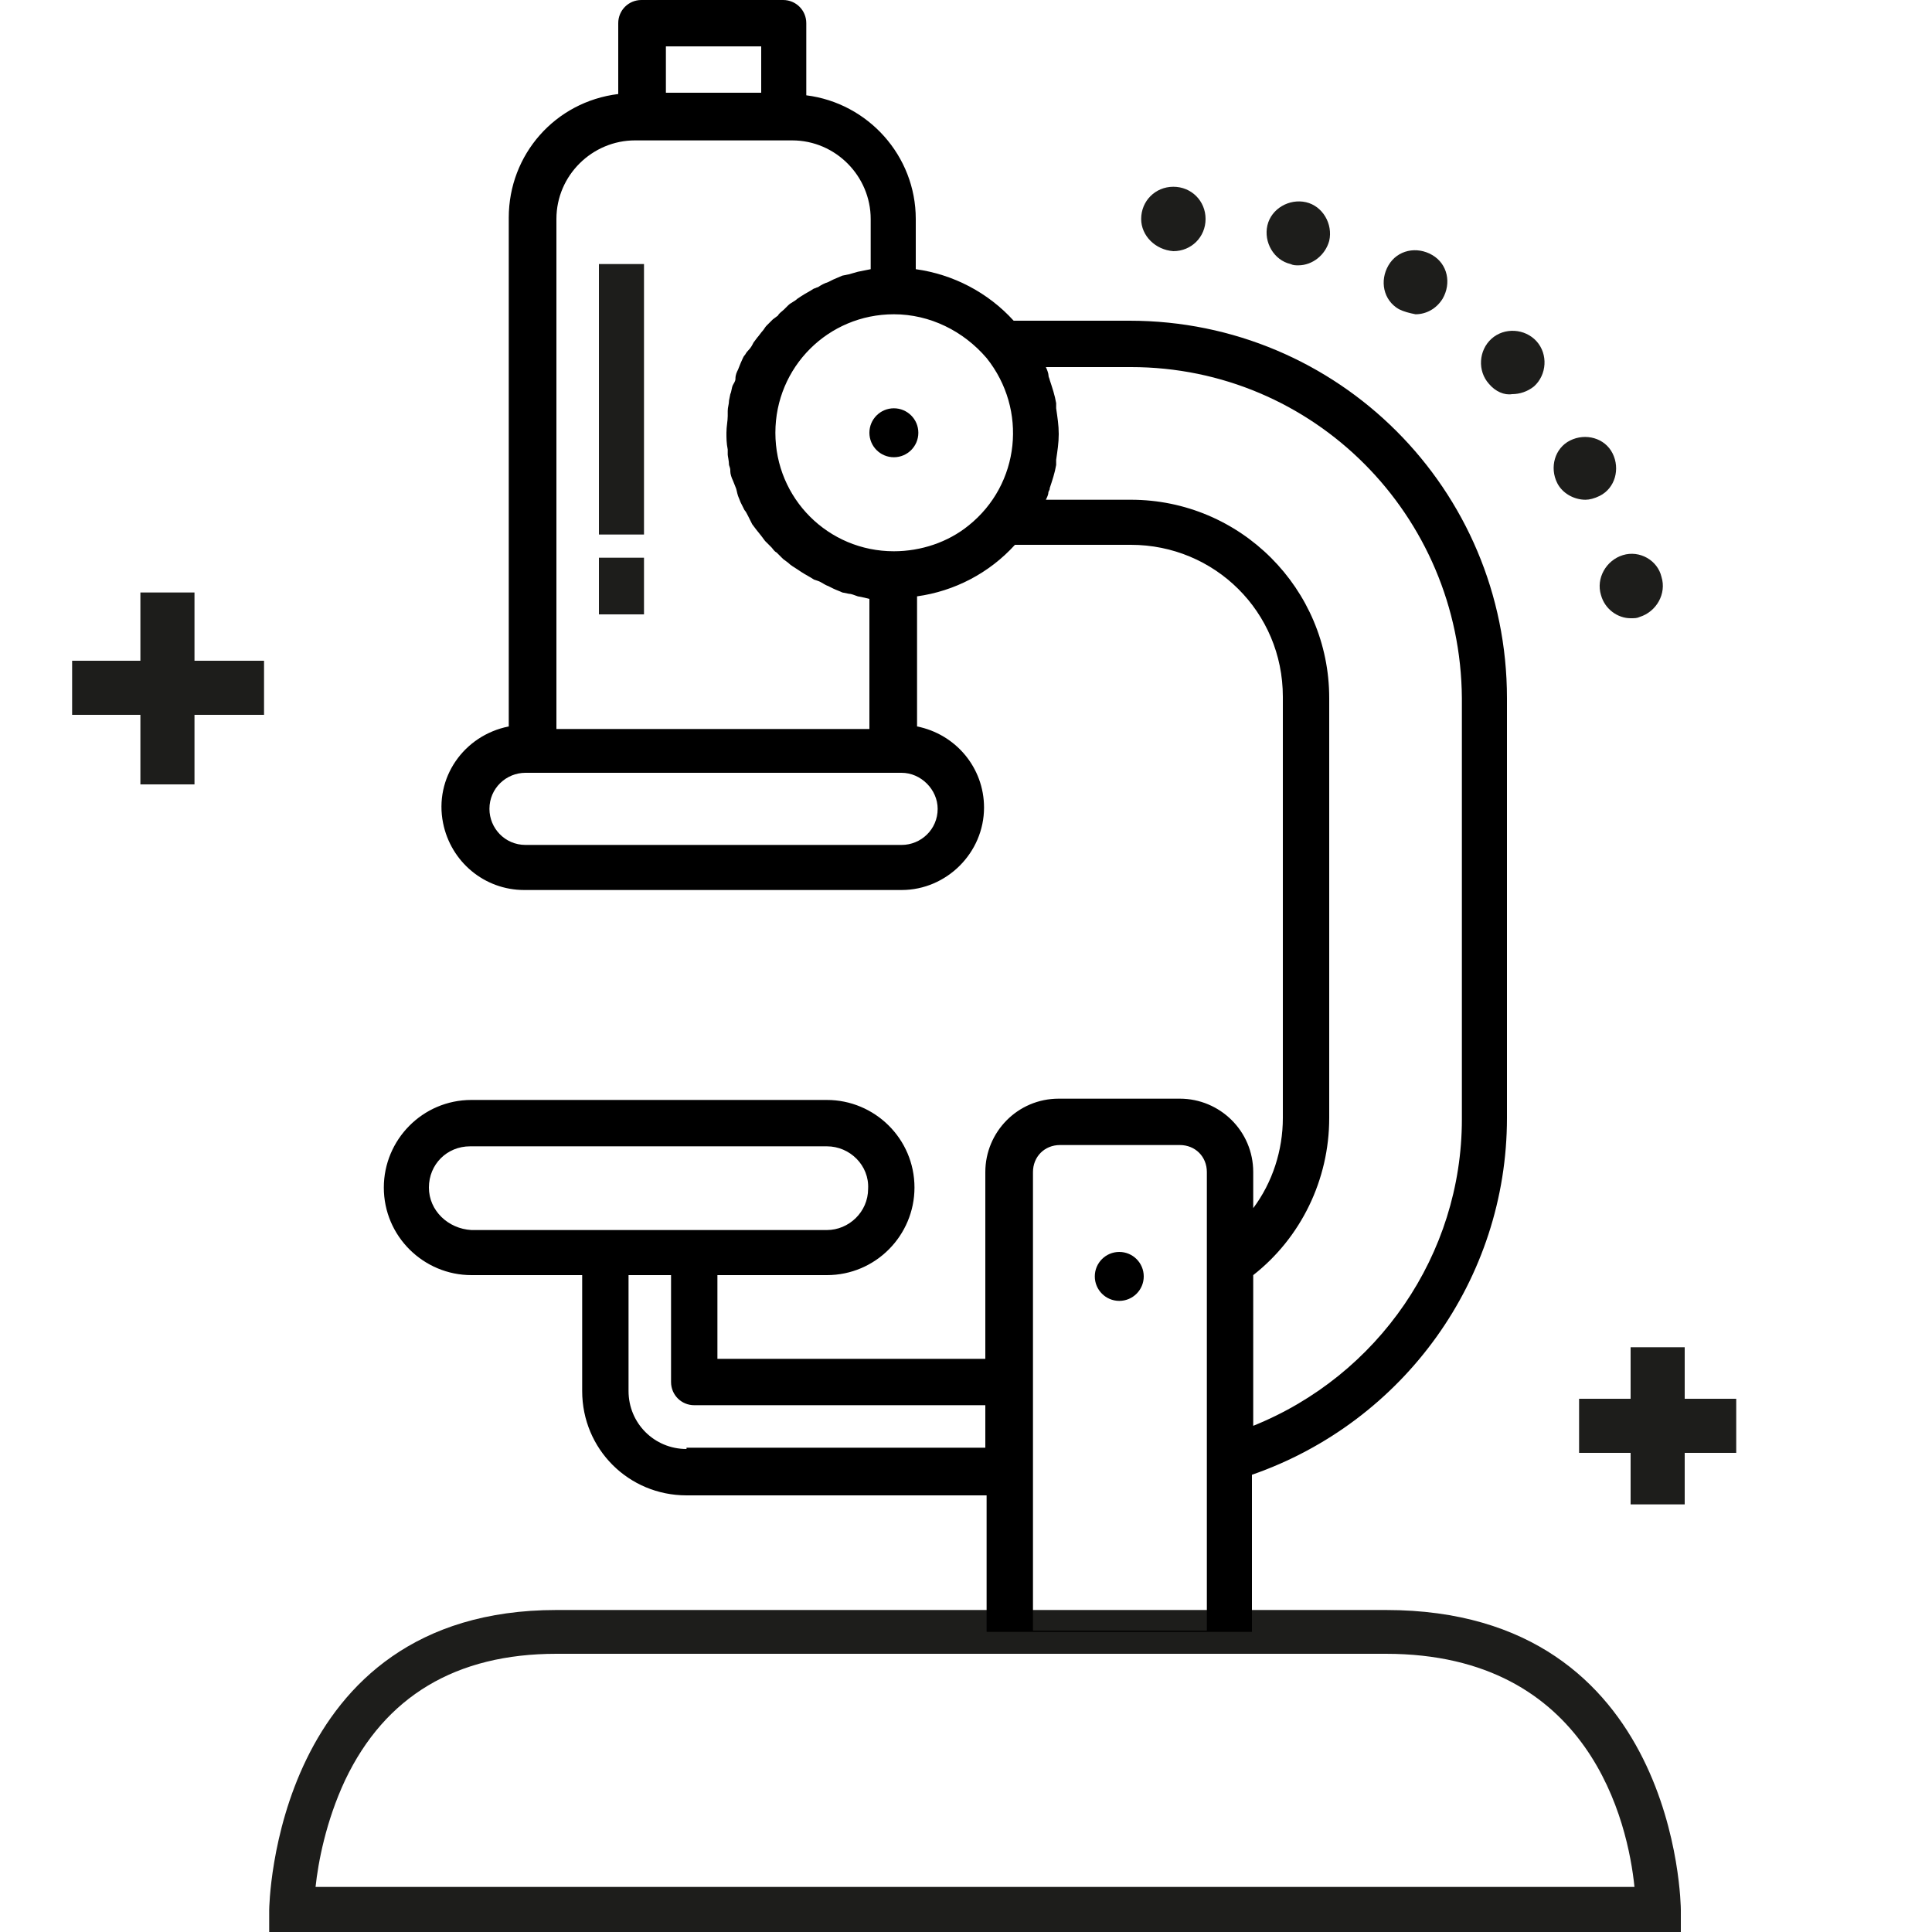 <?xml version="1.0" encoding="UTF-8"?> <!-- Generator: Adobe Illustrator 26.0.2, SVG Export Plug-In . SVG Version: 6.00 Build 0) --> <svg xmlns="http://www.w3.org/2000/svg" xmlns:xlink="http://www.w3.org/1999/xlink" version="1.1" id="Layer_1" x="0px" y="0px" viewBox="0 0 150 150" style="enable-background:new 0 0 150 150;" xml:space="preserve"> <style type="text/css"> .st0{fill:#1D1D1B;} </style> <g> <path class="st0" d="M130.5,150H20.9v-1.7c0-0.2,0.3-23.3,22.3-23.3h64.4c22.7,0,22.9,23,22.9,23.3V150z M24.5,146.5h102.4 c-0.5-4.9-3.4-18.1-19.3-18.1H43.2c-7.8,0-13.3,3.3-16.4,9.8C25.3,141.4,24.7,144.6,24.5,146.5z"></path> <circle cx="69.4" cy="33.6" r="1.9"></circle> <circle cx="86.9" cy="99.1" r="1.9"></circle> <path d="M97.2,126.7v-12.2c11.8-4.1,19.8-15.2,19.8-27.7V54.2c0-16.2-13.1-29.3-29.3-29.3h-9c-2-2.2-4.7-3.6-7.6-4V17 c0-4.9-3.7-9-8.5-9.6V1.8c0-1-0.8-1.8-1.8-1.8c0,0,0,0,0,0h-11c-1,0-1.8,0.8-1.8,1.8c0,0,0,0,0,0v5.5c-4.9,0.6-8.5,4.7-8.5,9.6 v39.5c-3.5,0.7-5.8,4-5.1,7.5c0.6,3,3.2,5.2,6.3,5.2H70c3.5,0,6.4-2.9,6.4-6.4c0-3.1-2.2-5.7-5.2-6.3V46.3c2.9-0.4,5.6-1.8,7.6-4h9 c6.5,0,11.8,5.2,11.8,11.8c0,0,0,0,0,0v32.7c0,2.5-0.8,5-2.3,7V91c0-3.2-2.6-5.7-5.7-5.7h-9.4c-3.2,0-5.7,2.6-5.7,5.7v14.5H55.7V99 h8.5c3.8,0,6.8-3.1,6.8-6.8c0-3.8-3.1-6.8-6.8-6.8H36.6c-3.8,0-6.8,3.1-6.8,6.8c0,3.8,3.1,6.8,6.8,6.8h8.6v9c0,4.5,3.6,8.1,8.1,8.1 h23.3v10.6H97.2z M33.3,92.2c0-1.8,1.4-3.2,3.2-3.2h27.7c1.8,0,3.3,1.5,3.2,3.3c0,1.8-1.5,3.2-3.2,3.2H36.6 C34.8,95.4,33.3,94,33.3,92.2L33.3,92.2z M51.7,3.6h7.4v3.6h-7.4V3.6z M43.2,17c0-3.4,2.8-6.1,6.1-6.1h12.2c3.4,0,6.1,2.8,6.1,6.1 v3.9L67.1,21l-0.5,0.1l-0.7,0.2l-0.5,0.1l-0.7,0.3l-0.4,0.2c-0.3,0.1-0.5,0.2-0.8,0.4c-0.1,0-0.2,0.1-0.3,0.1 c-0.3,0.2-0.7,0.4-1,0.6l-0.3,0.2c-0.2,0.2-0.5,0.3-0.7,0.5L60.9,24c-0.2,0.2-0.4,0.3-0.5,0.5L60,24.8l-0.5,0.5 c-0.1,0.1-0.2,0.3-0.3,0.4c-0.1,0.1-0.3,0.4-0.4,0.5l-0.3,0.4c-0.1,0.2-0.2,0.4-0.4,0.6s-0.2,0.3-0.3,0.4s-0.2,0.4-0.3,0.6 l-0.2,0.5c-0.1,0.2-0.2,0.4-0.2,0.7c0,0.2-0.1,0.3-0.2,0.5c-0.1,0.2-0.1,0.5-0.2,0.7l-0.1,0.5c0,0.3-0.1,0.5-0.1,0.8 c0,0.3,0,0.3,0,0.4c0,0.4-0.1,0.8-0.1,1.3c0,0.4,0,0.8,0.1,1.3c0,0.1,0,0.3,0,0.4s0.1,0.5,0.1,0.8c0.1,0.3,0.1,0.3,0.1,0.5 s0.1,0.5,0.2,0.7l0.2,0.5c0.1,0.2,0.1,0.4,0.2,0.7l0.2,0.5l0.3,0.6c0.1,0.1,0.2,0.3,0.3,0.5l0.3,0.6l0.3,0.4l0.4,0.5l0.3,0.4 l0.5,0.5c0.1,0.1,0.2,0.3,0.4,0.4l0.5,0.5l0.4,0.3c0.2,0.2,0.4,0.3,0.7,0.5l0.3,0.2c0.3,0.2,0.7,0.4,1,0.6l0.3,0.1 c0.3,0.1,0.5,0.3,0.8,0.4l0.4,0.2c0.2,0.1,0.5,0.2,0.7,0.3l0.5,0.1c0.2,0,0.4,0.1,0.7,0.2l0.5,0.1l0.4,0.1v10.1H43.2V17z M72.8,62.8c0,1.6-1.3,2.8-2.8,2.8c0,0,0,0,0,0H40.8c-1.6,0-2.8-1.3-2.8-2.8c0-1.6,1.3-2.8,2.8-2.8H70C71.5,60,72.8,61.3,72.8,62.8 L72.8,62.8z M69.4,42.8c-5.1,0-9.2-4.1-9.2-9.2s4.1-9.2,9.2-9.2c2.8,0,5.4,1.3,7.2,3.4c3.2,4,2.6,9.8-1.4,13 C73.6,42.1,71.5,42.8,69.4,42.8z M103.2,86.8V54.2c0-8.5-6.9-15.4-15.4-15.4h-6.6c0.1-0.2,0.2-0.4,0.2-0.6c0.1-0.2,0.1-0.2,0.1-0.3 c0.2-0.6,0.4-1.2,0.5-1.8c0-0.1,0-0.3,0-0.4c0.1-0.7,0.2-1.3,0.2-2c0-0.7-0.1-1.3-0.2-2c0-0.1,0-0.2,0-0.4 c-0.1-0.6-0.3-1.2-0.5-1.8c0-0.1-0.1-0.2-0.1-0.4c0-0.1-0.1-0.4-0.2-0.6h6.6c14.2,0,25.6,11.5,25.7,25.7v32.7 c0,10.5-6.5,19.9-16.2,23.8V99C101,96.1,103.2,91.6,103.2,86.8z M53.3,112.5c-2.5,0-4.5-2-4.5-4.5v-9h3.3v8.3c0,1,0.8,1.8,1.8,1.8 c0,0,0,0,0,0h22.6v3.3H53.3z M80.2,114.3V91c0-1.2,0.9-2.1,2.1-2.1h9.3c1.2,0,2.1,0.9,2.1,2.1v35.6H80.2V114.3z"></path> <rect x="46.5" y="43.3" class="st0" width="3.5" height="4.4"></rect> <rect x="46.5" y="20.5" class="st0" width="3.5" height="21"></rect> <rect x="5.6" y="51.3" class="st0" width="14.9" height="4.2"></rect> <rect x="10.9" y="46" class="st0" width="4.2" height="14.9"></rect> <rect x="122.6" y="108.6" class="st0" width="12.2" height="4.2"></rect> <rect x="126.6" y="104.6" class="st0" width="4.2" height="12.2"></rect> <path class="st0" d="M124.3,46.2c-0.4-1.3,0.4-2.7,1.7-3.1l0,0c1.3-0.4,2.7,0.4,3,1.7l0,0l0,0l0,0c0.4,1.3-0.4,2.7-1.7,3.1l0,0 c-0.2,0.1-0.4,0.1-0.7,0.1l0,0C125.6,48,124.6,47.3,124.3,46.2z M120.9,37.5c-0.6-1.2-0.2-2.7,1-3.3l0,0c1.2-0.6,2.7-0.2,3.3,1l0,0 c0.6,1.2,0.2,2.7-1,3.3l0,0c-0.4,0.2-0.8,0.3-1.1,0.3l0,0C122.2,38.8,121.3,38.3,120.9,37.5z M115.6,29.8L115.6,29.8 c-0.9-1-0.8-2.6,0.2-3.5l0,0c1-0.9,2.6-0.8,3.5,0.2l0,0c0.9,1,0.8,2.6-0.2,3.5l0,0c-0.5,0.4-1.1,0.6-1.7,0.6l0,0 C116.8,30.7,116.1,30.4,115.6,29.8z M108.6,24c-1.2-0.7-1.5-2.2-0.8-3.4l0,0c0.7-1.2,2.2-1.5,3.4-0.8l0,0c1.2,0.7,1.5,2.2,0.8,3.4 l0,0c-0.5,0.8-1.3,1.2-2.1,1.2l0,0C109.4,24.3,109,24.2,108.6,24z M100.2,20.5L100.2,20.5c-1.3-0.3-2.1-1.7-1.8-3l0,0 c0.3-1.3,1.7-2.1,3-1.8l0,0c1.3,0.3,2.1,1.7,1.8,3l0,0c-0.3,1.1-1.3,1.9-2.4,1.9l0,0C100.6,20.6,100.4,20.6,100.2,20.5z M88.6,17 c0-1.4,1.1-2.5,2.5-2.5l0,0c1.4,0,2.5,1.1,2.5,2.5l0,0c0,1.4-1.1,2.5-2.5,2.5l0,0C89.7,19.4,88.6,18.3,88.6,17z"></path> </g> </svg> 